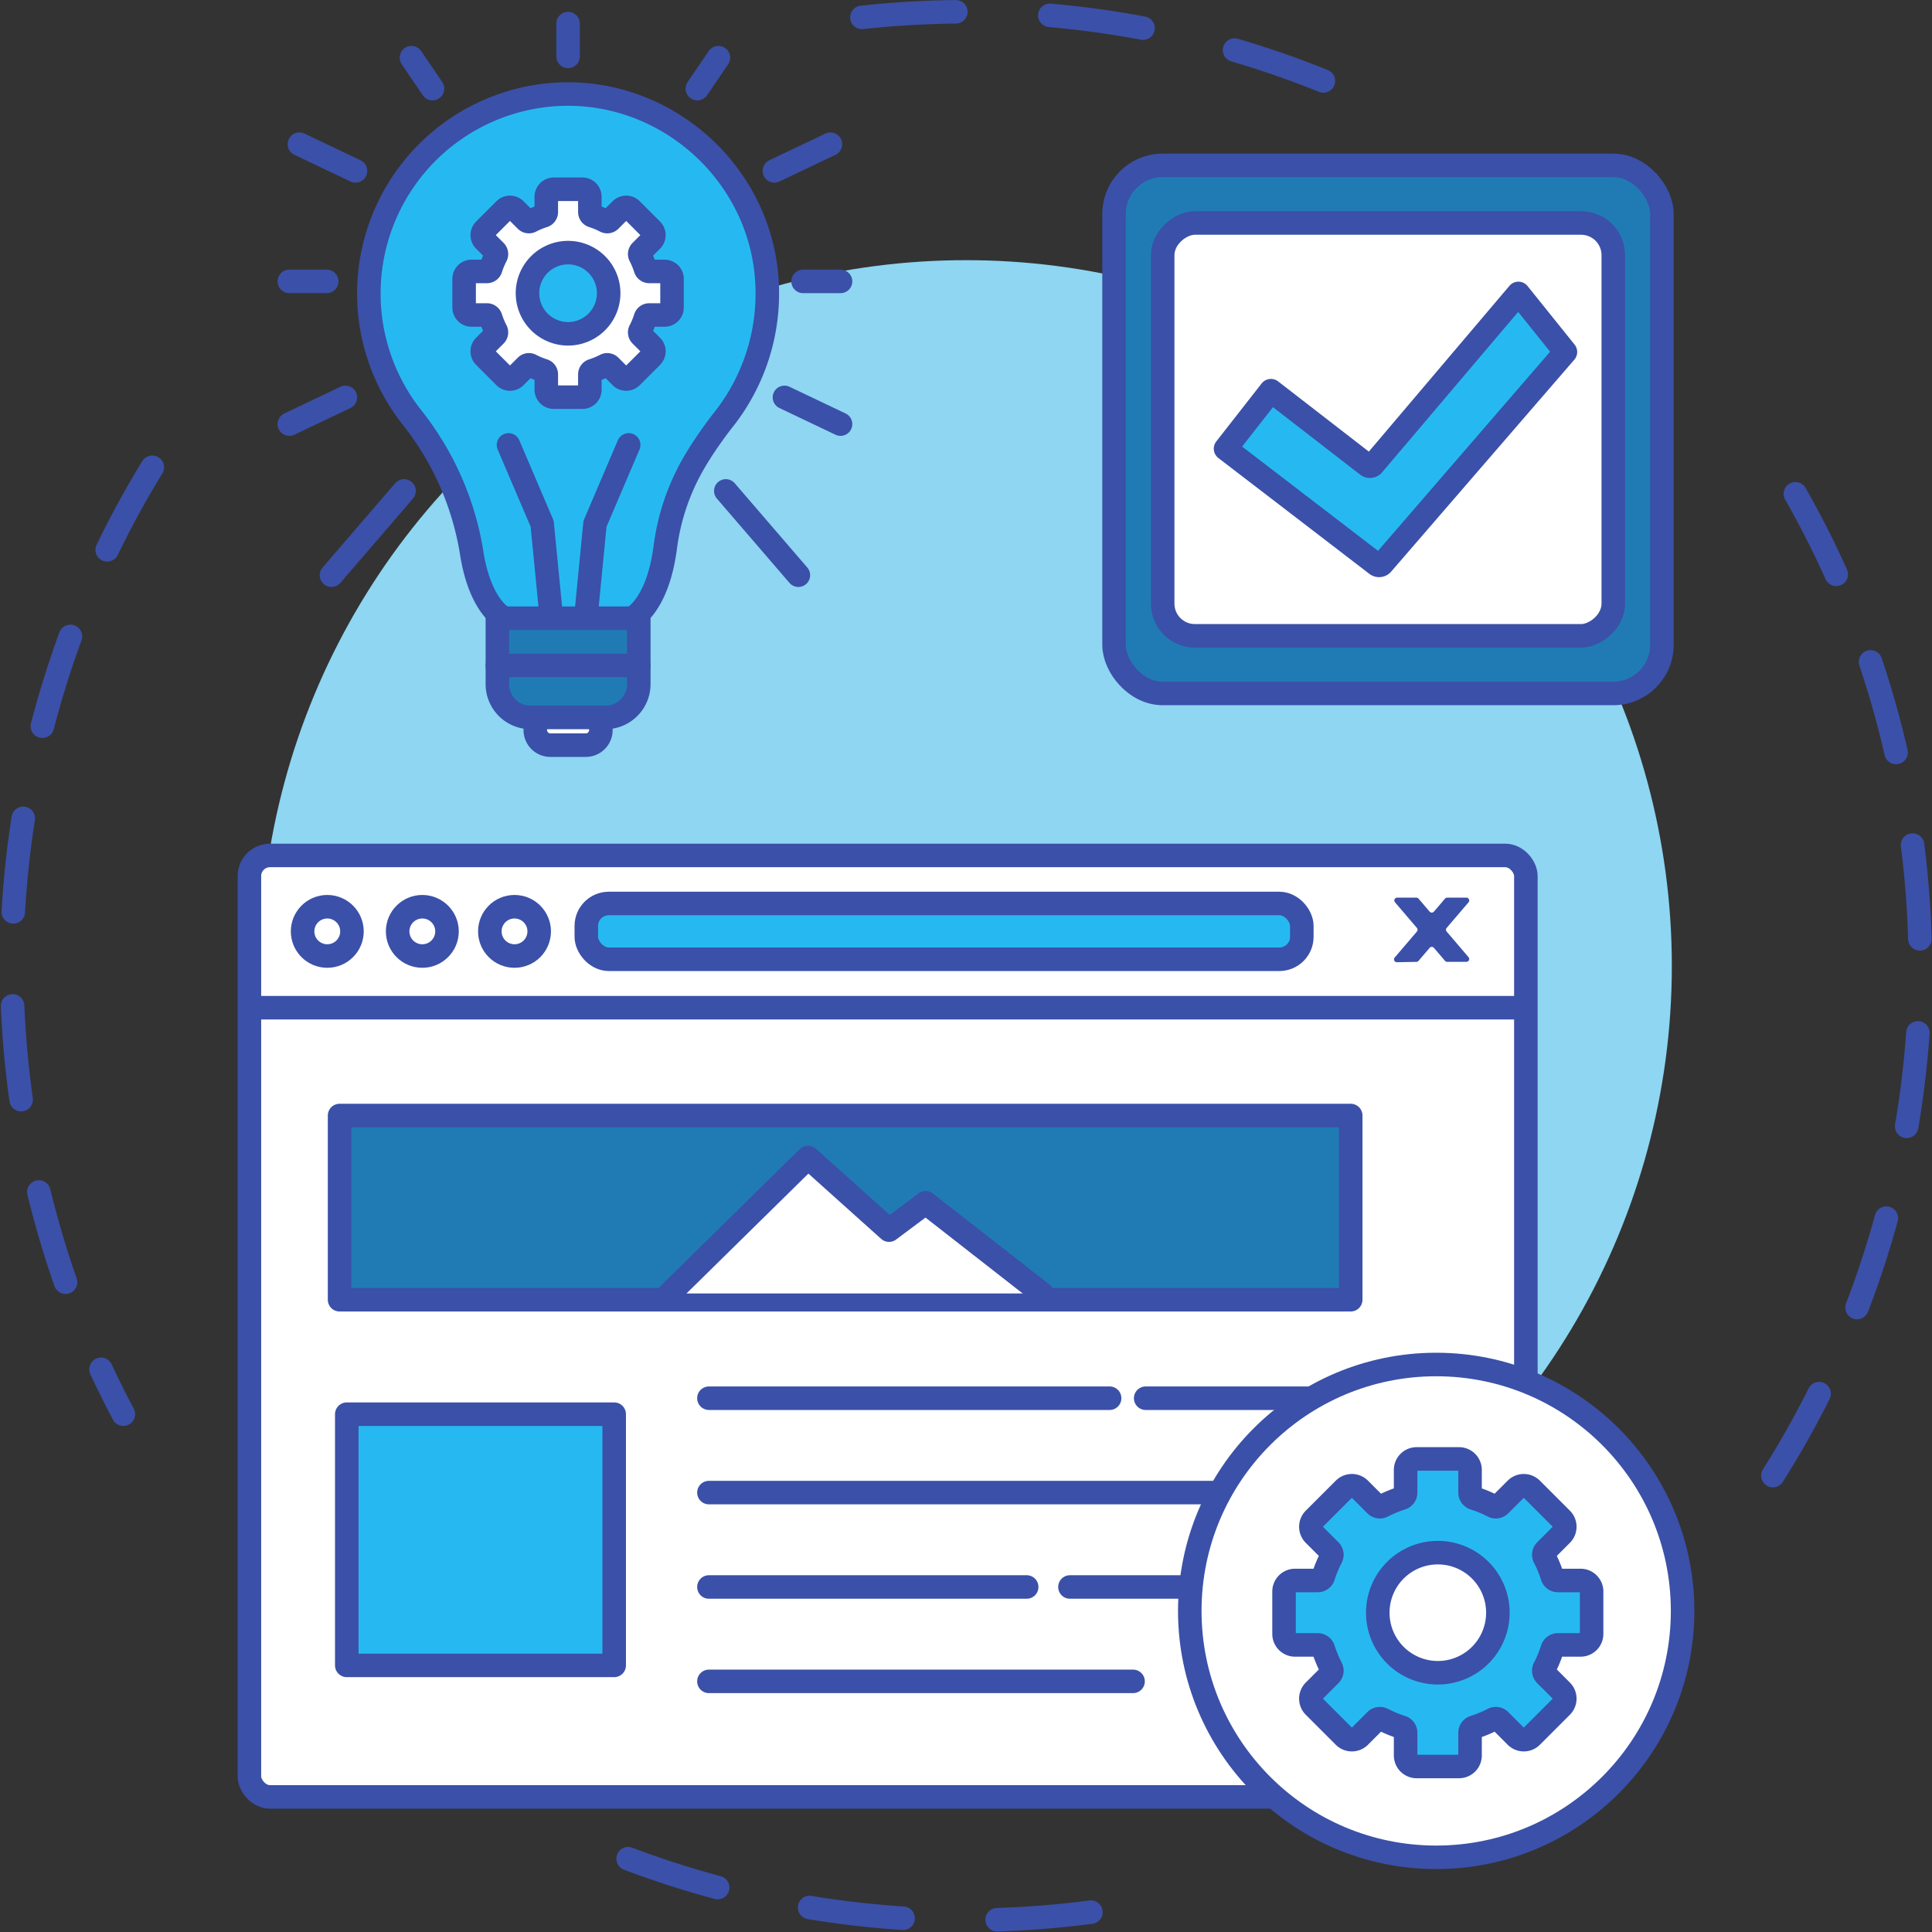 <svg xmlns="http://www.w3.org/2000/svg" width="947.49" height="947.489" viewBox="0 0 947.49 947.489">
  <rect x="0" y="0" width="947.49" height="947.489" fill="#333333" stroke="none"/>
  <g id="Group_3754" data-name="Group 3754" transform="translate(-1999.044 -417.89)">
    <g id="Group_3741" data-name="Group 3741">
      <g id="Group_3740" data-name="Group 3740">
        <g id="Group_3739" data-name="Group 3739">
          <g id="Group_3738" data-name="Group 3738">
            <g id="Group_3737" data-name="Group 3737">
              <g id="Group_3736" data-name="Group 3736">
                <g id="Group_3735" data-name="Group 3735">
                  <g id="Group_3734" data-name="Group 3734">
                    <g id="Group_3733" data-name="Group 3733">
                      <g id="Group_3732" data-name="Group 3732">
                        <g id="Group_3731" data-name="Group 3731">
                          <g id="Group_3730" data-name="Group 3730">
                            <g id="Group_3729" data-name="Group 3729">
                              <g id="Group_3728" data-name="Group 3728">
                                <g id="Group_3727" data-name="Group 3727">
                                  <g id="Group_3726" data-name="Group 3726">
                                    <circle id="Ellipse_396" data-name="Ellipse 396" cx="346.154" cy="346.154" r="346.154" transform="translate(2126.636 545.481)" fill="#8ed6f2"/>
                                  </g>
                                </g>
                              </g>
                            </g>
                          </g>
                        </g>
                      </g>
                    </g>
                  </g>
                </g>
              </g>
            </g>
          </g>
        </g>
      </g>
      <path id="Path_7519" data-name="Path 7519" d="M2073.74,647.048a468.585,468.585,0,0,0-14.2,464.38" fill="none" stroke="#3b50a8" stroke-linecap="round" stroke-linejoin="round" stroke-width="11.538" stroke-dasharray="46.154"/>
      <path id="Path_7520" data-name="Path 7520" d="M2648.057,457.586a466.66,466.66,0,0,0-175.268-33.927,473,473,0,0,0-54.06,3.089" fill="none" stroke="#3b50a8" stroke-linecap="round" stroke-linejoin="round" stroke-width="11.538" stroke-dasharray="46.154"/>
      <path id="Path_7521" data-name="Path 7521" d="M2868.518,1141.548a468.476,468.476,0,0,0,11.025-481.491" fill="none" stroke="#3b50a8" stroke-linecap="round" stroke-linejoin="round" stroke-width="11.538" stroke-dasharray="46.154"/>
      <path id="Path_7522" data-name="Path 7522" d="M2307.1,1329.434a466.92,466.92,0,0,0,165.685,30.176,471.636,471.636,0,0,0,70.434-5.265" fill="none" stroke="#3b50a8" stroke-linecap="round" stroke-linejoin="round" stroke-width="11.538" stroke-dasharray="46.154"/>
    </g>
    <g id="Group_3750" data-name="Group 3750">
      <g id="Group_3747" data-name="Group 3747">
        <rect id="Rectangle_1287" data-name="Rectangle 1287" width="626.001" height="461.719" rx="10.091" transform="translate(2121.357 837.417)" stroke-width="11.538" stroke="#3b50a8" stroke-linecap="round" stroke-linejoin="round" fill="#fff"/>
        <g id="Group_3746" data-name="Group 3746">
          <path id="Path_7523" data-name="Path 7523" d="M2165.577,1055.3V964.966h495.881V1055.3Z" fill="#207bb4" stroke="#3b50a8" stroke-linecap="round" stroke-linejoin="round" stroke-width="11.538"/>
          <g id="Group_3742" data-name="Group 3742">
            <line id="Line_114" data-name="Line 114" x2="79.333" transform="translate(2560.905 1103.599)" fill="#fff" stroke="#3b50a8" stroke-linecap="round" stroke-linejoin="round" stroke-width="11.538"/>
            <line id="Line_115" data-name="Line 115" x2="196.507" transform="translate(2346.715 1103.599)" fill="#fff" stroke="#3b50a8" stroke-linecap="round" stroke-linejoin="round" stroke-width="11.538"/>
            <line id="Line_116" data-name="Line 116" x2="265.229" transform="translate(2346.715 1149.887)" fill="#fff" stroke="#3b50a8" stroke-linecap="round" stroke-linejoin="round" stroke-width="11.538"/>
            <line id="Line_117" data-name="Line 117" x2="105.859" transform="translate(2523.769 1196.175)" fill="#fff" stroke="#3b50a8" stroke-linecap="round" stroke-linejoin="round" stroke-width="11.538"/>
            <line id="Line_118" data-name="Line 118" x2="155.834" transform="translate(2346.715 1196.175)" fill="#fff" stroke="#3b50a8" stroke-linecap="round" stroke-linejoin="round" stroke-width="11.538"/>
            <line id="Line_119" data-name="Line 119" x2="208.001" transform="translate(2346.715 1242.463)" fill="#fff" stroke="#3b50a8" stroke-linecap="round" stroke-linejoin="round" stroke-width="11.538"/>
          </g>
          <g id="Group_3743" data-name="Group 3743">
            <path id="Path_7524" data-name="Path 7524" d="M2509.979,1052.238,2453,1007.758l-17.958,13.413-39.724-35.638-67.831,66.7" fill="#fff" stroke="#3b50a8" stroke-linecap="round" stroke-linejoin="round" stroke-width="11.538"/>
          </g>
          <rect id="Rectangle_1288" data-name="Rectangle 1288" width="131.142" height="123.196" transform="translate(2169.113 1111.433)" stroke-width="11.538" stroke="#3b50a8" stroke-linecap="round" stroke-linejoin="round" fill="#26b9f1"/>
          <g id="Group_3745" data-name="Group 3745">
            <g id="Group_3744" data-name="Group 3744">
              <line id="Line_120" data-name="Line 120" x2="622.465" transform="translate(2122.977 912.097)" fill="#fff" stroke="#3b50a8" stroke-linecap="round" stroke-linejoin="round" stroke-width="11.538"/>
              <path id="Path_7525" data-name="Path 7525" d="M2718.189,858.112h-9.432a1.382,1.382,0,0,0-1.052.485l-5.443,6.373a1.384,1.384,0,0,1-2.1,0l-5.444-6.373a1.381,1.381,0,0,0-1.051-.485h-9.432a1.385,1.385,0,0,0-1.052,2.285l10.726,12.556a1.388,1.388,0,0,1,0,1.8l-10.881,12.736a1.385,1.385,0,0,0,1.077,2.285l9.577-.17a1.384,1.384,0,0,0,1.027-.485l5.453-6.384a1.384,1.384,0,0,1,2.1,0l5.443,6.373a1.382,1.382,0,0,0,1.052.485h9.432a1.385,1.385,0,0,0,1.052-2.285l-10.726-12.555a1.385,1.385,0,0,1,0-1.8l10.726-12.556A1.385,1.385,0,0,0,2718.189,858.112Z" fill="#3b50a8"/>
              <rect id="Rectangle_1289" data-name="Rectangle 1289" width="350.901" height="27.349" rx="11.007" transform="translate(2286.582 860.982)" stroke-width="11.538" stroke="#3b50a8" stroke-linecap="round" stroke-linejoin="round" fill="#26b9f1"/>
            </g>
            <ellipse id="Ellipse_397" data-name="Ellipse 397" cx="12.106" cy="12.089" rx="12.106" ry="12.089" transform="translate(2147.441 862.567)" fill="#fff" stroke="#3b50a8" stroke-linecap="round" stroke-linejoin="round" stroke-width="11.538"/>
            <ellipse id="Ellipse_398" data-name="Ellipse 398" cx="12.106" cy="12.089" rx="12.106" ry="12.089" transform="translate(2194.053 862.567)" fill="#fff" stroke="#3b50a8" stroke-linecap="round" stroke-linejoin="round" stroke-width="11.538"/>
            <ellipse id="Ellipse_399" data-name="Ellipse 399" cx="12.106" cy="12.089" rx="12.106" ry="12.089" transform="translate(2239.266 862.567)" fill="#fff" stroke="#3b50a8" stroke-linecap="round" stroke-linejoin="round" stroke-width="11.538"/>
          </g>
        </g>
      </g>
      <g id="Group_3749" data-name="Group 3749">
        <circle id="Ellipse_400" data-name="Ellipse 400" cx="120.843" cy="120.843" r="120.843" transform="translate(2582.536 1087.069)" stroke-width="11.538" stroke="#3b50a8" stroke-linecap="round" stroke-linejoin="round" fill="#fff"/>
        <g id="Group_3748" data-name="Group 3748">
          <path id="Path_7526" data-name="Path 7526" d="M2779.6,1219.191v-20.8a5.4,5.4,0,0,0-5.4-5.4h-11.147a2.891,2.891,0,0,1-2.744-2.047,58.569,58.569,0,0,0-3.82-9.215,2.894,2.894,0,0,1,.493-3.39l7.884-7.883a5.4,5.4,0,0,0,0-7.636l-14.711-14.711a5.4,5.4,0,0,0-7.636,0l-7.884,7.884a2.893,2.893,0,0,1-3.389.493,58.491,58.491,0,0,0-9.215-3.82,2.891,2.891,0,0,1-2.047-2.744v-11.147a5.4,5.4,0,0,0-5.4-5.4h-20.8a5.4,5.4,0,0,0-5.4,5.4v11.147a2.89,2.89,0,0,1-2.047,2.744,58.494,58.494,0,0,0-9.215,3.82,2.893,2.893,0,0,1-3.389-.493l-7.884-7.884a5.4,5.4,0,0,0-7.636,0l-14.711,14.711a5.4,5.4,0,0,0,0,7.636l7.884,7.883a2.894,2.894,0,0,1,.493,3.39,58.593,58.593,0,0,0-3.82,9.215,2.889,2.889,0,0,1-2.743,2.047h-11.148a5.4,5.4,0,0,0-5.4,5.4v20.8a5.4,5.4,0,0,0,5.4,5.4h11.148a2.89,2.89,0,0,1,2.743,2.046,58.565,58.565,0,0,0,3.82,9.216,2.893,2.893,0,0,1-.493,3.389l-7.884,7.884a5.4,5.4,0,0,0,0,7.636l14.711,14.71a5.4,5.4,0,0,0,7.636,0l7.884-7.883a2.89,2.89,0,0,1,3.389-.493,58.478,58.478,0,0,0,9.215,3.819,2.891,2.891,0,0,1,2.047,2.744v11.147a5.4,5.4,0,0,0,5.4,5.4h20.8a5.4,5.4,0,0,0,5.4-5.4v-11.147a2.891,2.891,0,0,1,2.047-2.744,58.475,58.475,0,0,0,9.215-3.819,2.89,2.89,0,0,1,3.389.493l7.884,7.883a5.4,5.4,0,0,0,7.636,0l14.711-14.71a5.4,5.4,0,0,0,0-7.636l-7.884-7.884a2.893,2.893,0,0,1-.493-3.389,58.541,58.541,0,0,0,3.82-9.216,2.891,2.891,0,0,1,2.744-2.046h11.147A5.4,5.4,0,0,0,2779.6,1219.191Zm-75.417,19.047a29.449,29.449,0,1,1,29.449-29.449A29.449,29.449,0,0,1,2704.188,1238.238Z" fill="#26b9f1" stroke="#3b50a8" stroke-linecap="round" stroke-linejoin="round" stroke-width="11.538"/>
        </g>
      </g>
    </g>
    <g id="Group_3752" data-name="Group 3752">
      <g id="Group_3751" data-name="Group 3751">
        <path id="Path_7527" data-name="Path 7527" d="M2309.1,721.068s12.324-5.69,16.175-34.509a110.667,110.667,0,0,1,14.217-41.927c.752-1.269,1.483-2.484,2.182-3.628a207.208,207.208,0,0,1,13.181-18.6,99.528,99.528,0,0,0,20.441-63.817c-1.649-53.781-47.788-96.621-101.554-94.512a97.839,97.839,0,0,0-72.585,158.6,149.281,149.281,0,0,1,9.728,13.917c.371.594.766,1.236,1.18,1.919a142.922,142.922,0,0,1,18.4,51.153c4.286,26.124,15.714,31.4,15.714,31.4" fill="#26b9f1" stroke="#3b50a8" stroke-linecap="round" stroke-linejoin="round" stroke-width="11.538"/>
        <path id="Path_7528" data-name="Path 7528" d="M2248.417,636.07l16.521,38.7,4.527,46.3" fill="none" stroke="#3b50a8" stroke-linecap="round" stroke-linejoin="round" stroke-width="11.538"/>
        <path id="Path_7529" data-name="Path 7529" d="M2307.36,636.07l-16.521,38.7-4.527,46.3" fill="none" stroke="#3b50a8" stroke-linecap="round" stroke-linejoin="round" stroke-width="11.538"/>
        <line id="Line_121" data-name="Line 121" x2="35.59" y2="41.33" transform="translate(2354.995 658.648)" fill="#fff" stroke="#3b50a8" stroke-linecap="round" stroke-linejoin="round" stroke-width="11.538"/>
        <line id="Line_122" data-name="Line 122" x2="27.503" y2="13.095" transform="translate(2383.757 612.782)" fill="#fff" stroke="#3b50a8" stroke-linecap="round" stroke-linejoin="round" stroke-width="11.538"/>
        <line id="Line_123" data-name="Line 123" y1="13.095" x2="27.504" transform="translate(2378.813 488.599)" fill="#fff" stroke="#3b50a8" stroke-linecap="round" stroke-linejoin="round" stroke-width="11.538"/>
        <line id="Line_124" data-name="Line 124" x2="18.369" transform="translate(2392.892 555.897)" fill="#fff" stroke="#3b50a8" stroke-linecap="round" stroke-linejoin="round" stroke-width="11.538"/>
        <line id="Line_125" data-name="Line 125" y1="15.186" x2="10.334" transform="translate(2341.036 446.171)" fill="#fff" stroke="#3b50a8" stroke-linecap="round" stroke-linejoin="round" stroke-width="11.538"/>
        <line id="Line_126" data-name="Line 126" x1="35.59" y2="41.33" transform="translate(2161.613 658.648)" fill="#fff" stroke="#3b50a8" stroke-linecap="round" stroke-linejoin="round" stroke-width="11.538"/>
        <line id="Line_127" data-name="Line 127" x1="27.504" y2="13.095" transform="translate(2140.937 612.782)" fill="#fff" stroke="#3b50a8" stroke-linecap="round" stroke-linejoin="round" stroke-width="11.538"/>
        <line id="Line_128" data-name="Line 128" x1="27.504" y1="13.095" transform="translate(2145.882 488.599)" fill="#fff" stroke="#3b50a8" stroke-linecap="round" stroke-linejoin="round" stroke-width="11.538"/>
        <line id="Line_129" data-name="Line 129" x1="18.369" transform="translate(2140.937 555.897)" fill="#fff" stroke="#3b50a8" stroke-linecap="round" stroke-linejoin="round" stroke-width="11.538"/>
        <line id="Line_130" data-name="Line 130" x1="10.334" y1="15.186" transform="translate(2200.829 446.171)" fill="#fff" stroke="#3b50a8" stroke-linecap="round" stroke-linejoin="round" stroke-width="11.538"/>
        <line id="Line_131" data-name="Line 131" y1="16.073" transform="translate(2277.641 429.467)" fill="#fff" stroke="#3b50a8" stroke-linecap="round" stroke-linejoin="round" stroke-width="11.538"/>
        <path id="Path_7530" data-name="Path 7530" d="M2293.73,766.407v9.5a7.422,7.422,0,0,1-7.421,7.421h-17.337a7.421,7.421,0,0,1-7.42-7.421v-9.5" fill="#fff" stroke="#3b50a8" stroke-linecap="round" stroke-linejoin="round" stroke-width="11.538"/>
        <path id="Rectangle_1290" data-name="Rectangle 1290" d="M0,0H69.348a0,0,0,0,1,0,0V32.327a16.34,16.34,0,0,1-16.34,16.34H16.34A16.34,16.34,0,0,1,0,32.327V0A0,0,0,0,1,0,0Z" transform="translate(2242.967 721.068)" fill="#207bb4" stroke="#3b50a8" stroke-linecap="round" stroke-linejoin="round" stroke-width="11.538"/>
        <line id="Line_132" data-name="Line 132" x2="69.348" transform="translate(2242.967 744.222)" fill="#fff" stroke="#3b50a8" stroke-linecap="round" stroke-linejoin="round" stroke-width="11.538"/>
      </g>
      <path id="Path_7531" data-name="Path 7531" d="M2328.62,568.72V554.657a3.65,3.65,0,0,0-3.65-3.65h-7.535a1.955,1.955,0,0,1-1.855-1.384,39.523,39.523,0,0,0-2.581-6.229,1.954,1.954,0,0,1,.333-2.291l5.329-5.329a3.651,3.651,0,0,0,0-5.162l-9.944-9.944a3.651,3.651,0,0,0-5.162,0L2298.226,526a1.954,1.954,0,0,1-2.291.333,39.478,39.478,0,0,0-6.229-2.581,1.955,1.955,0,0,1-1.384-1.855v-7.535a3.651,3.651,0,0,0-3.65-3.651h-14.063a3.651,3.651,0,0,0-3.65,3.651v7.535a1.955,1.955,0,0,1-1.383,1.855,39.4,39.4,0,0,0-6.229,2.581,1.954,1.954,0,0,1-2.291-.333l-5.329-5.329a3.651,3.651,0,0,0-5.162,0l-9.944,9.944a3.649,3.649,0,0,0,0,5.162l5.329,5.329a1.954,1.954,0,0,1,.333,2.291,39.527,39.527,0,0,0-2.582,6.229,1.953,1.953,0,0,1-1.854,1.384h-7.536a3.65,3.65,0,0,0-3.65,3.65V568.72a3.65,3.65,0,0,0,3.65,3.649h7.536a1.953,1.953,0,0,1,1.854,1.384,39.527,39.527,0,0,0,2.582,6.229,1.954,1.954,0,0,1-.333,2.291l-5.329,5.329a3.649,3.649,0,0,0,0,5.162l9.944,9.944a3.651,3.651,0,0,0,5.162,0l5.329-5.329a1.954,1.954,0,0,1,2.291-.333,39.5,39.5,0,0,0,6.229,2.582,1.953,1.953,0,0,1,1.383,1.854v7.535a3.65,3.65,0,0,0,3.65,3.65h14.063a3.65,3.65,0,0,0,3.65-3.65v-7.535a1.953,1.953,0,0,1,1.384-1.854,39.581,39.581,0,0,0,6.229-2.582,1.954,1.954,0,0,1,2.291.333l5.329,5.329a3.651,3.651,0,0,0,5.162,0l9.944-9.944a3.651,3.651,0,0,0,0-5.162l-5.329-5.329a1.954,1.954,0,0,1-.333-2.291,39.523,39.523,0,0,0,2.581-6.229,1.955,1.955,0,0,1,1.855-1.384h7.535A3.65,3.65,0,0,0,2328.62,568.72Zm-50.979,12.874a19.906,19.906,0,1,1,19.906-19.906A19.906,19.906,0,0,1,2277.641,581.594Z" fill="#fff" stroke="#3b50a8" stroke-linecap="round" stroke-linejoin="round" stroke-width="11.538"/>
    </g>
    <g id="Group_3753" data-name="Group 3753">
      <rect id="Rectangle_1291" data-name="Rectangle 1291" width="268.696" height="258.979" rx="23.855" transform="translate(2545.389 498.992)" stroke-width="11.538" stroke="#3b50a8" stroke-linecap="round" stroke-linejoin="round" fill="#207bb4"/>
      <rect id="Rectangle_1292" data-name="Rectangle 1292" width="202.471" height="220.987" rx="15.792" transform="translate(2790.231 527.247) rotate(90)" stroke-width="11.538" stroke="#3b50a8" stroke-linecap="round" stroke-linejoin="round" fill="#fff"/>
      <path id="Path_7532" data-name="Path 7532" d="M2766.756,590.508l-89.644,103.735a2.1,2.1,0,0,1-3.185.346l-73.849-56.658,22.245-28.44,47.115,36.462a2.1,2.1,0,0,0,3.185-.346L2743.7,561.8Z" fill="#26b9f1" stroke="#3b50a8" stroke-linecap="round" stroke-linejoin="round" stroke-width="11.538"/>
    </g>
  </g>
</svg>
